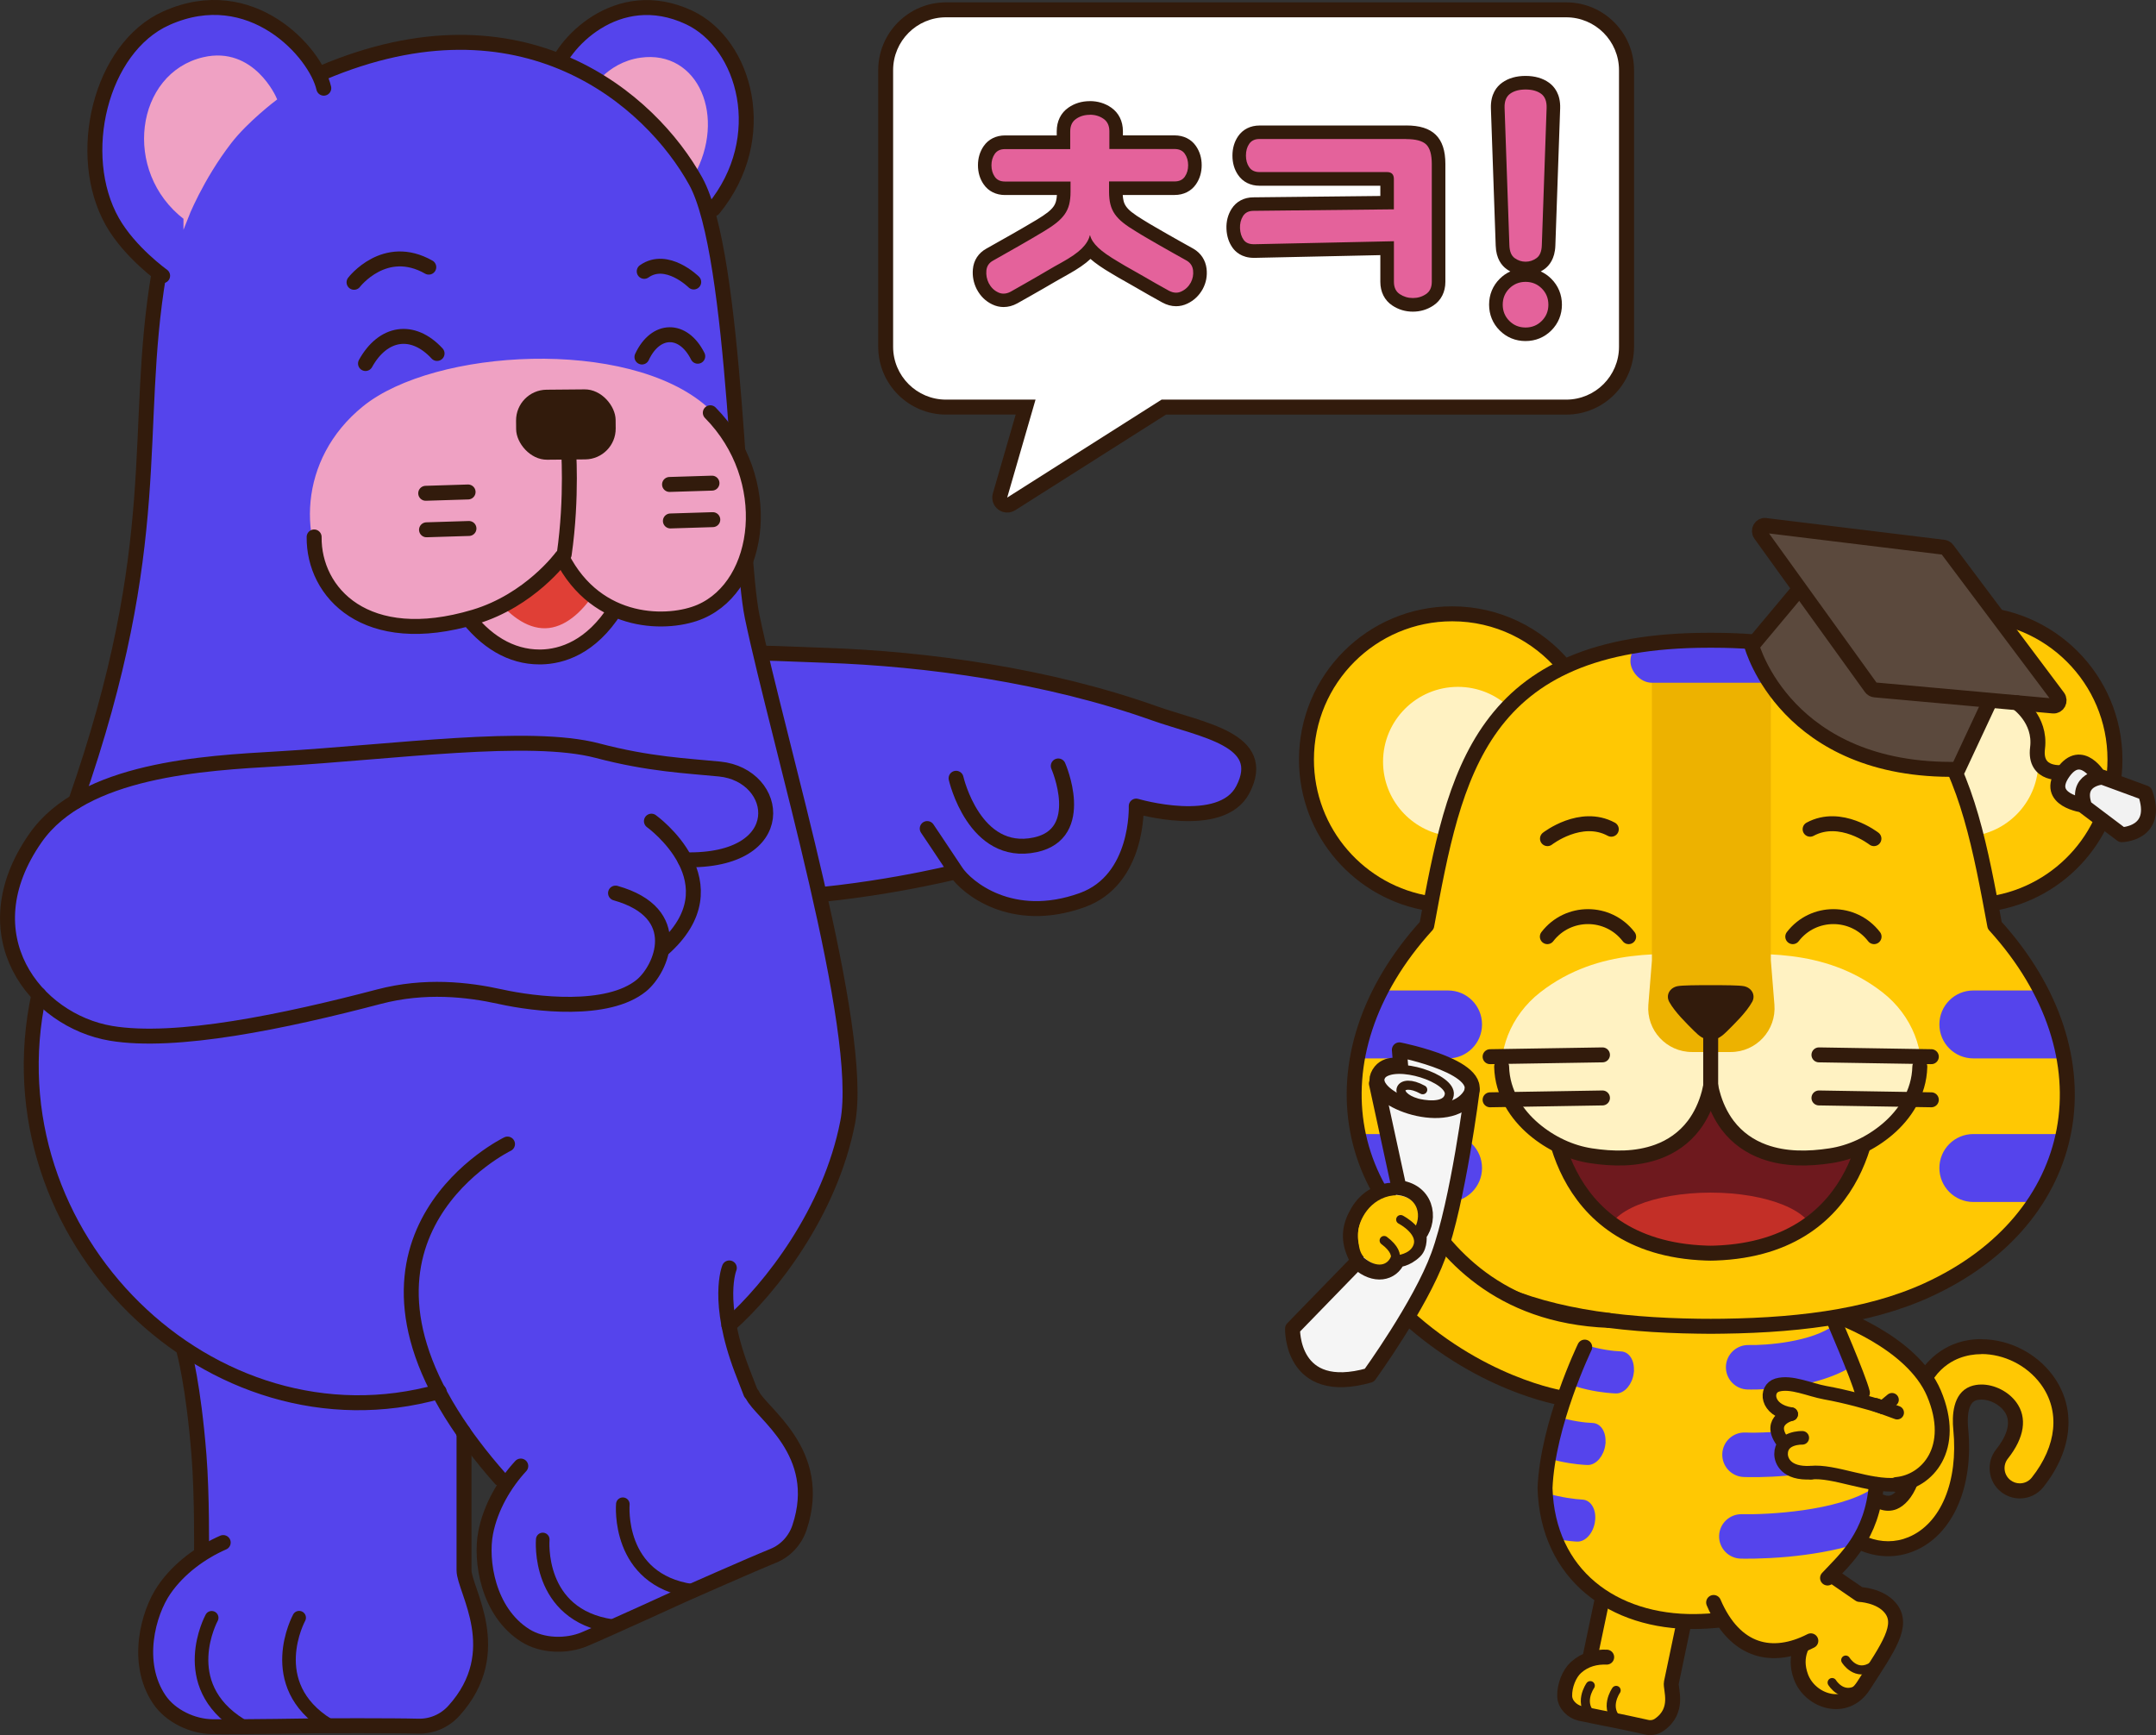 <svg xmlns="http://www.w3.org/2000/svg" xmlns:xlink="http://www.w3.org/1999/xlink" id="Capa_2" data-name="Capa 2" viewBox="0 0 475.97 383.08"><rect x="0" y="0" width="475.97" height="383.08" fill="#333333" stroke="none"/><defs><style>      .cls-1, .cls-2 {        fill: #efa1c3;      }      .cls-3 {        fill: #fff2c2;      }      .cls-4, .cls-5, .cls-6, .cls-7, .cls-8, .cls-9, .cls-10, .cls-11, .cls-12, .cls-13, .cls-14, .cls-15 {        stroke: #321b0c;        stroke-linejoin: round;      }      .cls-4, .cls-5, .cls-6, .cls-8, .cls-9, .cls-10, .cls-11, .cls-12, .cls-14, .cls-15 {        stroke-linecap: round;      }      .cls-4, .cls-5, .cls-7, .cls-9, .cls-14, .cls-15 {        fill: none;      }      .cls-4, .cls-6, .cls-10 {        stroke-width: 3.3px;      }      .cls-16 {        fill: #ffc803;      }      .cls-17 {        stroke-width: 1.18px;      }      .cls-17, .cls-18 {        stroke: #5544ec;      }      .cls-17, .cls-18, .cls-19 {        fill: #5544ec;      }      .cls-17, .cls-18, .cls-2 {        stroke-miterlimit: 10;      }      .cls-20 {        fill: #321b0c;      }      .cls-21 {        fill: #fff;      }      .cls-22 {        fill: #482aec;      }      .cls-5 {        stroke-width: 3px;      }      .cls-23 {        fill: #e4629b;      }      .cls-24 {        fill: #e03f36;      }      .cls-6 {        fill: #5b493d;      }      .cls-7, .cls-9, .cls-13 {        stroke-width: 3.3px;      }      .cls-25, .cls-8, .cls-12 {        fill: #ffc803;      }      .cls-8, .cls-11, .cls-14 {        stroke-width: 3.3px;      }      .cls-26, .cls-11 {        fill: #5544ec;      }      .cls-27 {        fill: #edb200;      }      .cls-10 {        fill: #f2f2f2;      }      .cls-28, .cls-13 {        fill: #6e191e;      }      .cls-12, .cls-15 {        stroke-width: 2px;      }      .cls-29 {        fill: #f5f5f5;      }      .cls-2 {        stroke: #efa1c3;      }      .cls-30 {        fill: #c32f27;      }      .cls-31 {        clip-path: url(#clippath);      }    </style><clipPath id="clippath"><path class="cls-13" d="M413.03,242.96s0,32.52-34.4,33.7c-.31,0-.64.02-.96.02s-.65,0-.97-.02c-34.39-1.18-34.39-33.7-34.39-33.7h70.73Z"></path></clipPath></defs><g id="Escenas"><g><g><g><path class="cls-16" d="M416.83,341.93c-3.35,0-6.72-1.28-9.76-3.69-1.3-1.03-2.53-2.26-3.67-3.67-1.74-2.15-1.41-5.31.74-7.05.89-.72,2.01-1.12,3.16-1.12,1.52,0,2.94.68,3.9,1.86,1.89,2.34,3.9,3.62,5.64,3.62.44,0,.86-.08,1.26-.25,2.42-1,5.69-5.86,4.77-15.17-1.27-12.77,5.93-16.96,9.09-18.17,1.71-.66,3.55-.99,5.47-.99,5.59,0,11.12,2.81,14.44,7.34,4.78,6.52,4.01,14.97-2.05,22.61-.96,1.21-2.39,1.9-3.93,1.9-1.13,0-2.23-.39-3.12-1.09-2.17-1.72-2.53-4.88-.81-7.05,2.25-2.83,4.39-6.94,1.82-10.44-1.42-1.94-3.98-3.24-6.36-3.24-.68,0-1.32.11-1.88.32-2.91,1.11-2.94,5.38-2.7,7.82,1.21,12.23-3.08,22.21-10.94,25.44-1.64.67-3.35,1.01-5.09,1.01Z"></path><path class="cls-20" d="M437.44,298.95c4.93,0,10.02,2.45,13.11,6.67,4.31,5.88,3.56,13.58-2.01,20.61-.66.84-1.65,1.27-2.64,1.27-.73,0-1.47-.24-2.09-.73-1.46-1.16-1.7-3.27-.54-4.73,3.68-4.64,4.34-9.05,1.86-12.44-1.78-2.43-4.87-3.92-7.69-3.92-.86,0-1.7.14-2.47.43-3.93,1.51-4.04,6.61-3.75,9.52,1.14,11.48-2.76,20.81-9.92,23.76-1.45.6-2.95.89-4.46.89-2.97,0-5.98-1.14-8.73-3.33-1.19-.95-2.33-2.08-3.41-3.41-1.17-1.44-.95-3.56.5-4.73.62-.5,1.37-.75,2.12-.75.98,0,1.95.43,2.62,1.25,2.24,2.77,4.68,4.24,6.92,4.24.65,0,1.28-.12,1.89-.37,3.45-1.42,6.73-7.3,5.78-16.86-1.16-11.64,5.24-15.4,8.04-16.47,1.55-.59,3.21-.88,4.88-.88M437.44,295.65c-2.12,0-4.17.37-6.06,1.1-2.74,1.05-11.56,5.58-10.14,19.88.86,8.67-2.16,12.83-3.76,13.49-.2.08-.41.12-.64.12-1.2,0-2.83-1.13-4.36-3.01-1.27-1.57-3.16-2.47-5.18-2.47-1.52,0-3.01.53-4.19,1.49-2.86,2.31-3.3,6.52-.98,9.38,1.21,1.5,2.53,2.82,3.92,3.92,3.33,2.65,7.06,4.04,10.79,4.04,1.95,0,3.88-.38,5.71-1.14,8.55-3.51,13.24-14.16,11.95-27.13-.12-1.24-.37-5.34,1.64-6.11.37-.14.8-.21,1.29-.21,1.85,0,3.92,1.06,5.03,2.57,1.95,2.66.11,6.06-1.78,8.44-1.11,1.39-1.6,3.14-1.4,4.91.2,1.77,1.08,3.35,2.48,4.46,1.17.93,2.64,1.45,4.14,1.45,2.05,0,3.95-.92,5.22-2.52,6.55-8.26,7.33-17.46,2.09-24.61-3.63-4.94-9.67-8.02-15.77-8.02h0Z"></path></g><g><g><path class="cls-16" d="M396.79,364.27c-14.93,3.93-18.64-11.71-18.64-11.71,12.37-2.19,21.55-8.34,21.55-8.34l10.85,7.8c3.44,0,4.85.45,6.29,2.27,4.01,5.07.26,11.04-5.04,17.33-3.14,3.73-8.24,5.17-11.15,2.51-3.07-2.82-3.86-9.86-3.86-9.86Z"></path><path class="cls-4" d="M404.25,347.71l6.29,4.32s4.45.17,6.76,2.96c3.15,3.79-.4,8.65-5.89,17.17-3.95,6.14-11.81,3.49-13.82-1.94-3.43-9.28,8.42-13.76,8.42-13.76"></path><g><path class="cls-15" d="M404.47,371.48s2.3,3.84,6.05,1.31"></path><path class="cls-15" d="M407.47,366.52s2.3,3.84,6.05,1.31"></path></g></g><g><path class="cls-16" d="M413.9,328.88c-.53,3.95-1.71,7.72-3.58,11.15h0c-2.02,3.71-4.85,7.01-8.54,9.68-7.75,5.61-17.69,7.91-27.14,8.01-17.16.2-26.61-8.53-30.72-18.71-.25-.58-.46-1.16-.66-1.74-.82-2.41-1.31-4.87-1.52-7.35-.25-2.9-.12-5.84.28-8.79.32-2.39.83-4.79,1.48-7.17,0,0,0-.03,0-.04,2.29-8.63,6.27-17.09,9.36-24.6,0,0,26.02,4.83,51.92.97,0,0,.35.84.93,2.26.78,1.94,1.98,4.99,3.23,8.44,1.1,3.05,2.24,6.41,3.16,9.63.83,2.91,1.5,5.7,1.79,8.02.05.42.1.84.14,1.26.31,3.04.27,6.05-.13,8.98Z"></path><g><path class="cls-18" d="M413.69,320.18c-5.8,3.2-13.16,4.56-19.02,5.1-4.94.46-8.79.35-9.71.32-2.43-.1-4.33-2.15-4.24-4.59.09-2.43,2.13-4.33,4.58-4.23,5.19.2,20.03-.5,26.45-5.9.83,2.91,1.5,5.7,1.79,8.02.05.42.1.84.14,1.26Z"></path><path class="cls-18" d="M413.56,329.16c-.53,3.95-1.71,7.72-3.58,11.15h0c-5.09,1.62-10.6,2.45-15.2,2.89-5.73.53-10.05.43-10.46.42-2.43-.05-4.36-2.08-4.3-4.52.06-2.43,2.09-4.35,4.52-4.29,5.6.13,21.2-.65,29.02-5.65Z"></path><path class="cls-18" d="M408.6,301.26c-5.2,3.14-11.75,4.33-16.51,4.78-3.2.29-5.6.25-6.28.24-2.43-.06-4.35-2.09-4.29-4.53.07-2.43,2.08-4.34,4.52-4.29,3.7.1,14.26-.63,19.33-4.63.78,1.94,1.98,4.99,3.23,8.44Z"></path><path class="cls-18" d="M353.91,318.9c-.3,2.28-1.84,4.1-3.44,4.05-.6-.02-3.1-.14-6.24-.85-.82-.19-1.68-.41-2.55-.69.32-2.39.83-4.79,1.48-7.17,0,0,0-.03,0-.04.14-.33.27-.67.41-.99,3.18,1.02,6.33,1.41,8,1.46,1.61.06,2.64,1.95,2.32,4.23Z"></path><path class="cls-18" d="M351.62,335.87c-.31,2.28-1.87,4.08-3.46,3.99-.21,0-2.03-.11-4.59-.57-.25-.58-.46-1.16-.66-1.74-.82-2.41-1.31-4.87-1.52-7.35,3.22.91,6.27,1.3,7.95,1.39,1.59.09,2.62,1.99,2.28,4.28Z"></path><path class="cls-22" d="M356.31,300.8c-.32,2.29-1.88,4.08-3.46,4-.45-.02-2.01-.13-4.03-.58-.4-.09-.81-.19-1.24-.31,1.44-3.22,2.68-5.9,3.57-7.79,1.18.25,2.21.37,2.88.41,1.6.09,2.61,1.99,2.28,4.27Z"></path></g></g><g><g><path class="cls-16" d="M404.78,290.29s17.32,5.83,22.18,17.36c5.11,12.12-2.51,20.24-9.27,20.17-5.69-.06-13.96-4.19-17.72-3.22-3.77.97-9.19-.76-6.09-6.43,0,0-4.46-2.37,0-5.29,0,0-6.42-3.66-1.8-6.83,1.8-1.23,12.7,1.63,12.7,1.63l7.03,1.89-7.37-19"></path><g><path class="cls-16" d="M395.43,312.22s-5.33,1.23-2,5.95"></path><path class="cls-16" d="M415.68,310.71c-3.07-.99-8.17-2.41-12.76-3.23-3.43-.62-7.49-2.58-10.57-1.68-2.76.81-2.53,5.58,3.08,6.42"></path><line class="cls-16" x1="415.68" y1="310.71" x2="417.69" y2="309.05"></line><path class="cls-16" d="M418.72,327.76c6.73-.62,13.35-7.99,8.24-20.11-4.86-11.53-22.18-17.36-22.18-17.36"></path><path class="cls-16" d="M399.78,325.14c5.08-.54,12.81,3.18,18.94,2.62"></path><path class="cls-16" d="M397.88,317.45s-4.71-.17-4.68,3.59c.01,1.48,1.12,4.41,6.58,4.1"></path><line class="cls-16" x1="414.12" y1="310.17" x2="418.83" y2="311.89"></line></g></g><g><path class="cls-16" d="M404.78,290.29s17.32,5.83,22.18,17.36c5.11,12.12-2.51,20.24-9.27,20.17-5.69-.06-13.96-4.19-17.72-3.22-3.77.97-9.19-.76-6.09-6.43,0,0-4.46-2.37,0-5.29,0,0-6.42-3.66-1.8-6.83,1.8-1.23,12.7,1.63,12.7,1.63l7.03,1.89-7.37-19"></path><g><path class="cls-5" d="M395.43,312.22s-5.33,1.23-2,5.95"></path><path class="cls-5" d="M415.68,310.71c-3.07-.99-8.17-2.41-12.76-3.23-3.43-.62-7.49-2.58-10.57-1.68-2.76.81-2.53,5.58,3.08,6.42"></path><line class="cls-5" x1="415.68" y1="310.71" x2="417.69" y2="309.05"></line><path class="cls-4" d="M418.72,327.76c6.73-.62,13.35-7.99,8.24-20.11-4.86-11.53-22.18-17.36-22.18-17.36"></path><path class="cls-5" d="M399.78,325.14c5.08-.54,12.81,3.18,18.94,2.62"></path><path class="cls-5" d="M397.88,317.45s-4.71-.17-4.68,3.59c.01,1.48,1.12,4.41,6.58,4.1"></path><line class="cls-5" x1="414.12" y1="310.17" x2="418.83" y2="311.89"></line></g></g></g><path class="cls-9" d="M411.16,307.5c-.85-3.43-6.71-16.94-6.71-16.94"></path><g><path class="cls-16" d="M378.73,353.8c3.77,13.3,19.06,10.82,27.72,7.65.06-.02.11-.04.17-.06,3.78-1.47,3.64-6.92-.18-8.27-1.74-.62-4.3.82-5.7-1.94-2.43-4.79-12.11-6.16-17.21-4.47-5.59,1.86-6.16,2.3-4.8,7.09Z"></path><path class="cls-4" d="M378.31,353.8c4.72,11.03,13.04,12.79,21.46,8.47"></path></g><g><g><path class="cls-25" d="M355.09,365.55c-2.25-.16-4.62.33-6.65,2.15-2.19,1.98-3.88,5.91-2.59,8.33,1.06,1.98,4.5,2.57,8.13,3.34,1.83.39,5.76,1.33,8.34,1.75,2.42.39,3.9-.03,4.84-1.02,2.32-2.43,2.27-4.94,1.81-8.61l3.27-15.59s-10.78-1.31-17.15-9.41l-4.14,19.72,12.6,2.5s-4.01-2.84-8.46-3.16"></path><path class="cls-8" d="M371.6,359.01s-1.31,6.24-2.62,12.49c-.28,1.34,1.93,6.13-2.71,9.33-.8.55-1.8.73-2.75.51-1.71-.41-6.94-1.49-6.94-1.49,0,0-5.77-1.12-7.7-1.55-1.79-.4-3.4-1.97-3.45-3.8-.07-2.36,1.02-5.03,2.51-6.36,2.02-1.82,4.44-2.36,6.76-2.27"></path><line class="cls-8" x1="350.97" y1="366.14" x2="353.56" y2="353.8"></line></g><g><path class="cls-15" d="M351.08,372.16s-2.9,4.08.74,6.97"></path><path class="cls-15" d="M356.79,373.21s-2.9,4.08.74,6.97"></path></g></g></g><path class="cls-9" d="M403.46,348.4c3.91-4.18,9.85-9.2,10.78-20.64"></path><g><g><g><path class="cls-16" d="M378.51,292.83c-18.63,0-35.29-1.9-48.63-7.99-34.41-15.71-41.17-51.64-14.9-80.53,6.18-33.38,11.51-62.95,62.23-62.95h.93c50.71,0,56.04,29.58,62.23,62.95,26.26,28.89,19.51,64.82-14.9,80.53-13.34,6.09-30,7.99-48.63,7.99"></path><g><g><path class="cls-28" d="M413.03,242.96s0,32.52-34.4,33.7c-.31,0-.64.02-.96.02s-.65,0-.97-.02c-34.39-1.18-34.39-33.7-34.39-33.7h70.73Z"></path><g class="cls-31"><ellipse class="cls-30" cx="377.66" cy="272.56" rx="22.66" ry="9.25"></ellipse></g><path class="cls-7" d="M413.03,242.96s0,32.52-34.4,33.7c-.31,0-.64.02-.96.02s-.65,0-.97-.02c-34.39-1.18-34.39-33.7-34.39-33.7h70.73Z"></path></g><path class="cls-3" d="M405.54,253.9c-27.91,2.88-27.91-11.52-27.91-11.52,0,0,0,14.4-27.56,11.52-21.96-2.29-23.39-24.45-9.99-34.85,12.97-10.06,27.92-8.34,37.73-8.34s24.75-1.72,37.73,8.34c13.4,10.39,11.97,32.58-9.99,34.85Z"></path><path class="cls-9" d="M331.51,235.5c.14,5.9,3.38,10.62,7.08,13.77s8.15,5.22,12.64,5.9c4.87.74,9.96.84,14.71-.89,3-1.09,5.84-2.98,8.01-5.86,1.51-2.01,2.65-4.44,3.35-7.07.14-.53.26-1.07.37-1.62.1.55.22,1.09.37,1.62.69,2.63,1.84,5.06,3.35,7.07,2.17,2.88,5.01,4.77,8.01,5.86,4.75,1.73,9.84,1.63,14.71.89,4.49-.68,8.88-2.7,12.64-5.9,3.69-3.15,6.94-7.87,7.08-13.77"></path></g><path class="cls-27" d="M377.85,232.27h-4.31c-5.65,0-10.1-4.82-9.64-10.45l.79-9.78v-70.01s12.99,0,26.25,0v70.01s.79,9.78.79,9.78c.45,5.63-4,10.45-9.64,10.45h-4.31"></path><g><rect class="cls-17" x="360.53" y="141.81" width="34.28" height="8.34" rx="4.17" ry="4.17"></rect><g><path class="cls-17" d="M326.59,226.18c0,3.82-3.09,6.91-6.91,6.91h-18.27c-.34,0-.67-.02-1-.07.88-4.58,2.46-9.19,4.76-13.75h14.51c1.91,0,3.64.77,4.89,2.02,1.25,1.25,2.02,2.98,2.02,4.88Z"></path><path class="cls-17" d="M428.74,226.18c0,3.82,3.09,6.91,6.91,6.91h18.27c.34,0,.67-.02,1-.07-.88-4.58-2.46-9.19-4.76-13.75h-14.51c-1.91,0-3.64.77-4.89,2.02-1.25,1.25-2.02,2.98-2.02,4.88Z"></path></g><g><path class="cls-17" d="M326.59,257.88c0,3.81-3.09,6.91-6.91,6.91h-13.31c-2.75-4.31-4.67-8.94-5.76-13.77.26-.03.53-.05.8-.05h18.27c1.91,0,3.64.77,4.89,2.02,1.25,1.25,2.02,2.98,2.02,4.89Z"></path><path class="cls-17" d="M428.74,257.88c0,3.81,3.09,6.91,6.91,6.91h13.31c2.75-4.31,4.67-8.94,5.76-13.77-.26-.03-.53-.05-.8-.05h-18.27c-1.91,0-3.64.77-4.89,2.02-1.25,1.25-2.02,2.98-2.02,4.89Z"></path></g></g></g><g><path class="cls-16" d="M346.47,147.32s-6.46,1.84-13.24,8.86c-3.05,3.16-6.16,7.37-8.78,12.94-1.48,3.14-3.25,9.4-4.77,15.44-1.93,7.67-3.46,14.96-3.46,14.96-16.25-1.56-27.8-15.26-27.8-31.92,0-17.71,15.51-32.07,33.22-32.07,9.13,0,18.98,5.67,24.82,11.79Z"></path><path class="cls-3" d="M333.23,156.18c-3.05,3.16-6.16,7.37-8.78,12.94-1.48,3.14-3.25,9.4-4.77,15.44-8.1-1.07-14.35-8-14.35-16.38,0-9.13,7.4-16.53,16.53-16.53,4.41,0,8.41,1.73,11.37,4.54Z"></path><path class="cls-9" d="M315.71,199.51c-15.45-2.35-27.29-15.7-27.29-31.81,0-17.77,14.41-32.18,32.18-32.18,9.95,0,18.84,4.52,24.75,11.61"></path><path class="cls-16" d="M408.86,147.32s6.46,1.84,13.24,8.86c3.05,3.16,6.16,7.37,8.78,12.94,1.48,3.14,3.25,9.4,4.77,15.44,1.93,7.67,3.46,14.96,3.46,14.96,16.25-1.56,27.8-15.26,27.8-31.92,0-17.71-15.51-32.07-33.22-32.07-9.13,0-18.98,5.67-24.82,11.79Z"></path><path class="cls-3" d="M422.1,156.18c3.05,3.16,6.16,7.37,8.78,12.94,1.48,3.14,3.25,9.4,4.77,15.44,8.1-1.07,14.35-8,14.35-16.38,0-9.13-7.4-16.53-16.53-16.53-4.41,0-8.41,1.73-11.37,4.54Z"></path><path class="cls-9" d="M439.62,199.51c15.45-2.35,27.29-15.7,27.29-31.81,0-17.77-14.41-32.18-32.18-32.18-9.95,0-18.84,4.52-24.75,11.61"></path></g><g><g><line class="cls-9" x1="401.56" y1="232.9" x2="426.37" y2="233.3"></line><line class="cls-9" x1="401.56" y1="242.41" x2="426.37" y2="242.82"></line><line class="cls-9" x1="353.77" y1="232.9" x2="328.96" y2="233.3"></line><line class="cls-9" x1="353.77" y1="242.41" x2="328.96" y2="242.82"></line></g><g><path class="cls-9" d="M413.7,185.16s-7.34-5.73-14.09-2.08"></path><path class="cls-9" d="M341.63,185.16s7.34-5.73,14.09-2.08"></path></g><line class="cls-9" x1="377.66" y1="228.18" x2="377.66" y2="242.38"></line><path class="cls-20" d="M386.8,221.22c-1.25,2.27-3.83,4.76-5.49,6.42-1.04,1.04-2.17,1.97-3.65,1.97s-2.61-.93-3.64-1.97c-1.66-1.66-4.24-4.15-5.5-6.42-.84-1.53.12-3.16,1.83-3.49,1.05-.2,4.18-.22,7.28-.22h.07c3.1,0,6.23.02,7.28.22,1.71.33,2.67,1.96,1.83,3.49Z"></path><g><path class="cls-9" d="M359.55,206.8h0c-4.53-5.9-13.42-5.9-17.95,0h0"></path><path class="cls-9" d="M413.73,206.8h0c-4.53-5.9-13.42-5.9-17.95,0h0"></path></g></g><path class="cls-9" d="M378.51,292.83c-18.63,0-35.29-1.9-48.63-7.99-34.41-15.71-41.17-51.64-14.9-80.53,6.18-33.38,11.51-62.95,62.23-62.95h.93c50.71,0,56.04,29.58,62.23,62.95,26.26,28.89,19.51,64.82-14.9,80.53-13.34,6.09-30,7.99-48.63,7.99"></path></g><g><path class="cls-25" d="M354.64,293.08s-24.6-3.98-40.74-25.94c-1-1.35-6.51-7.37-13.71-1.17-5.11,4.4-2.84,11.72,8.18,22.24,17.94,17.11,41.09,21.84,41.09,21.84,0,0,12.39-5.25,5.17-16.98Z"></path><path class="cls-4" d="M344.95,308.67s-18.79-2.87-36.27-19.82c-10.45-10.14-12.61-15.26-8.82-21.48,3.25-5.35,10.34-6.11,12.72-1.9,6.17,10.93,18.22,25.1,42.53,26.05"></path></g><g><path class="cls-29" d="M285.36,293.32s.19,9.27,6.86,10.76c2.62.59,10.08-.43,10.08-.43,0,0,11.88-16.87,15.25-26.44,1.09-3.1,3.5-12.67,3.5-12.67l4.22-25.55s-.28-4.1-16.5-7.52l-.02,3.47s-3.32-.76-5.14,2.03c-1.16,1.79.07,4.28,1.15,5.95l3.86,18.23s-.85,9.52-6.58,15.41-16.68,16.77-16.68,16.77Z"></path><path class="cls-9" d="M309.22,235.32s-3.72-1.01-5.06,2.21c-2.08,5.01,14.55,11.45,19.95,4.87,5.4-6.58-15.18-10.61-15.18-10.61l.29,3.53"></path><line class="cls-9" x1="308.71" y1="261.57" x2="303.86" y2="239.22"></line><path class="cls-9" d="M325.02,240.64s-3.11,24.7-7.48,36.57c-4.05,11.02-15.25,26.44-15.25,26.44-17.41,4.91-16.94-10.33-16.94-10.33l14.06-14.47"></path><path class="cls-15" d="M304.99,237.3c3.24-3.28,15.53.81,14.96,4.4-.52,3.26-6.18,2.08-7.1,1.82-5.7-1.61-4.04-5.84,1.24-2.92"></path></g><g><path class="cls-16" d="M314.5,271.03c0,3.9-3.11,7.09-6.48,7.09,0,0-1,2.49-3.21,1.59-4.2-1.7-4.96-2.71-4.96-7.51,0-2.72,2.58-7.69,7.74-8.27,3.29-.37,6.91,2.3,6.91,7.1Z"></path><path class="cls-14" d="M299.85,278.78c3.64,3.23,7.42,2.42,8.73-.66,0,0,1.82.02,3.78-1.86,1.23-1.18.92-3.61.92-3.61,2.78-3.73,1.61-9.91-4.8-10.47"></path><path class="cls-12" d="M309.22,269.26s5.51,2.83,3.54,6.44c-1.2,2.19-4.18,2.42-4.18,2.42"></path><path class="cls-15" d="M306.97,279.71s3.29-2.33-1.4-5.83"></path></g></g><path class="cls-18" d="M360.18,303.1c-.3,2.28-1.84,4.1-3.44,4.05-.6-.02-3.1-.14-6.24-.85-.82-.19-1.68-.41-2.55-.69.32-2.39.83-4.79,1.48-7.17,0,0,0-.03,0-.04.14-.33.27-.67.41-.99,3.18,1.02,6.33,1.41,8,1.46,1.61.06,2.64,1.95,2.32,4.23Z"></path><path class="cls-9" d="M379.84,357.67c-1.93.21-3.8.31-5.55.34-18.13.21-32.62-10.29-33.2-29.45.58-14.2,8.76-31.14,8.76-31.14"></path><g><path class="cls-6" d="M386.74,142.59s7.58,28.01,45.53,27.26l9.01-19.29-38.65-26.96-15.88,18.99Z"></path><path class="cls-6" d="M389.76,116.02l39.3,4.8c.33.04.63.21.83.48l24.43,32.58c.64.86,0,2.09-1.06,1.99l-39.35-3.55c-.35-.03-.67-.22-.88-.51l-24.37-33.83c-.63-.88.05-2.1,1.11-1.97Z"></path><path class="cls-4" d="M455.49,170.54s-6.47.91-5.67-5.39c.8-6.38-4.54-10-4.54-10"></path><path class="cls-10" d="M460.06,177.8s-8.92-1.11-4.57-7.26c4.06-5.74,7.99,1.13,7.99,1.13"></path><path class="cls-10" d="M460.28,178.17l8.12,6.12s8.41-.17,5.17-9.23l-9.47-3.48s-6.2.37-3.82,6.59Z"></path></g></g><g><g><path class="cls-11" d="M157.53,46.11c12.84-15.7,7-36.45-5.41-42.26-15.95-7.47-28.35,6.06-29.99,12.78"></path><path class="cls-2" d="M152.76,38.57c7.1-12.7,1.02-27.06-11.28-25.34-7.45,1.04-10.87,7.37-10.87,7.37,0,0,6.31,3.22,10.27,7.06,6.83,6.63,11.88,10.9,11.88,10.9Z"></path></g><g><path class="cls-26" d="M206.38,193.55s-75.31,19.07-83.62-14.88c-9.55-38.98,41.73-32.32,68.94-32.92,12.99-.29,86.32,9.46,84.59,24.74-1.63,14.37-25.46,7.49-25.46,7.49,0,0,2.79,14.85-9.62,19.73-19.17,7.54-30.14-5.22-30.14-5.22"></path><path class="cls-4" d="M204.7,182.93s2.64,3.91,6.38,9.55c2.21,3.33,12.2,11.88,27.84,6.25,12.55-4.52,11.92-20.76,11.92-20.76,0,0,18.75,5.56,23.53-3.62,5.81-11.14-8.95-13.11-19.6-16.89-23.41-8.33-50.07-12.01-72.61-12.78-27.21-.92-68.94-5-59.39,33.98,8.32,33.95,88.31,13.81,88.31,13.81"></path><path class="cls-4" d="M211.07,171.83s3.99,17.57,17.47,14.69c11.64-2.49,5.09-17.41,5.09-17.41"></path></g><path class="cls-19" d="M187.13,247.81c-3.55,18.23-13.19,34.81-27.97,46.2-16.16,12.45-36.7,17.82-56.87,18.16-21.43.37-42.88-2.29-61.39-13.9-19.17-12.02-33.03-33.13-34.67-55.89-1.01-13.94,2.14-28.09,4.94-41.67,4.33-21.03,10.28-41.68,16.18-62.31,4.28-14.98,3.19-82.93,14.16-98.05,27.92-38.45,92.87-41.52,112.08-.33,7.9,16.93,8.72,83.4,13,98.38,11.48,40.13,24.49,89.1,20.54,109.42Z"></path><path class="cls-14" d="M120.78,310.38c-6.61,1.19-13.61,1.8-20.96,1.8-.32,0-.64,0-.98,0-.32,0-.65,0-.97,0-.29,0-.6,0-.89,0-.29,0-.6,0-.9,0-.32,0-.64,0-.97,0-.33,0-.65,0-.98,0-3.12,0-6.17-.11-9.15-.33"></path><g><path class="cls-19" d="M151.2,189.84s7.63,10.56-4.91,19.75c0,0-2.02,11.88-14.96,12.94-6.97.57-34.6-4.1-34.6-4.1-32.17,6.2-64.63,14.78-81.83,6.21-4.3-2.15-25.86-17.48-3.9-43.34,14.87-17.5,101.03-15.48,101.03-15.48,0,0,31.77,3.98,46.82,3.98,13.44,0,16.19,20.56-7.65,20.04Z"></path><path class="cls-4" d="M143.81,181.3s19.08,13.69,2.48,28.29"></path><path class="cls-4" d="M135.89,197.18c15.65,4.41,10.09,16.83,5.71,20.41-7.46,6.09-23.5,4.15-31.14,2.46-7.24-1.6-16.66-2.66-26.8,0-20.82,5.47-44.81,10.5-59.16,8.09-16.68-2.8-31.68-21.64-16.65-43.15,10.6-15.16,37.28-16.5,53.5-17.45,25.78-1.51,55.56-5.76,70.57-1.8,11.45,3.02,19.79,3.34,26.94,4.05,13.44,1.34,16.1,20.59-7.65,20.04"></path></g><g><path class="cls-26" d="M45.47,342c-17.78,12.45-14.4,27.41-9.06,34.14,4.39,5.52,15,5.11,26.31,5.12,5.7,0,17.99.39,25.94,0,7.46-.36,11.59-2.67,13.77-6.37,5.4-9.16,3.67-16.98,0-28.19v-41.01s-36.05,12.65-61.79-7.31c0,0,2.28,17.07,3.29,22.92.88,5.11,1.54,20.69,1.54,20.69h0"></path><path class="cls-4" d="M102.44,314.05v32.64c0,4.37,9.58,17.96-2.23,31.02-2.04,2.26-4.92,3.48-7.88,3.4-5.35-.15-21.6-.09-21.6-.09,0,0-17.89.29-23.89.21-4.27-.06-9.17-2.3-11.68-6.02-5.46-8.1-2.46-19.12,1.12-24.29,3.24-4.68,8.15-8.23,13-10.35"></path><g><path class="cls-5" d="M46.73,357.18s-8.04,14.7,6.34,23.65"></path><path class="cls-5" d="M66.04,357.16s-8.04,14.7,6.34,23.65"></path></g><path class="cls-4" d="M44.49,342.43s.14-12.23-.56-21.12c-1.24-15.62-3.29-22.92-3.29-22.92"></path></g><g><path class="cls-26" d="M108.73,334.68c-2.71,11.25-.39,22.38,7.2,26.4,9.97,5.28,17.45-1.27,27.81-5.8,5.22-2.29,16.63-6.87,23.76-10.41,6.69-3.33,9.41-7.12,10.05-11.36,2.36-15.62-11.32-25.82-11.32-25.82-1.92-7.55-6.06-17.16-4.09-30.8,2.09-14.47-14.47-27.52-14.47-27.52,0,0-45.86-9.48-56.04,28.81-4.67,17.57,4.83,30.08,18.82,48.29.67.88-.5,3.12-1.73,8.22Z"></path><g><path class="cls-5" d="M119.82,339.89s-1.46,16.69,15.3,19.12"></path><path class="cls-5" d="M137.5,332.11s-1.46,16.69,15.3,19.12"></path></g><path class="cls-4" d="M166.09,307.94c1.76,4.01,15.99,12.6,10.42,29.3-.96,2.89-3.1,5.17-5.85,6.28-4.96,2.01-19.81,8.59-19.81,8.59,0,0-16.26,7.45-21.79,9.79-3.94,1.66-9.33,1.57-13.11-.82-8.26-5.22-9.93-16.53-8.73-22.7,1.09-5.59,4.16-10.81,7.75-14.7"></path><path class="cls-4" d="M161.01,279.94s-3.01,7.23,2.74,22.46c.73,1.93,1.39,3.62,1.99,5.14"></path><path class="cls-4" d="M102.29,316.16c.68.98,1.4,1.97,2.16,2.97,1.79,2.38,3.79,4.82,6,7.33"></path><path class="cls-4" d="M112.04,252.59s-40.45,19.63-9.74,63.57"></path></g><path class="cls-14" d="M96.95,307.23c-50.16,14.08-99.91-34.21-88.37-87.62"></path><g><path class="cls-26" d="M64.71,8.64c4.49,4.51,6.35,9.25,6.35,9.25,0,0-17.58,16.14-33.15,44.9,0,0-13.07-10.62-15.54-19.59-4.08-14.82.42-37.85,21.2-41.25,14.31-2.35,21.13,6.69,21.13,6.69Z"></path><path class="cls-2" d="M41,48.06c-13.55-10.33-10.54-31.56,3.98-34.94,10.79-2.51,15.6,8.67,15.6,8.67,0,0-6.19,4.68-9.9,9.47-6.39,8.27-9.68,16.8-9.68,16.8Z"></path><path class="cls-14" d="M35.9,60.88s-7.25-5.16-11.09-11.92c-8.32-14.69-2.7-38.4,11.9-44.94,18.77-8.4,32.99,7.6,34.77,15.45"></path></g><path class="cls-14" d="M16.7,176.96c20.14-57.6,12.53-81.74,18.37-116.5"></path><path class="cls-14" d="M160.92,292.6c9.29-8.22,22.37-25.05,26.21-44.79,3.96-20.32-15.22-83.63-21.07-111.63-3.02-14.47-3.43-79.82-12.47-96.17-9.9-17.91-38.12-42.81-82.53-23.9"></path><g><g><g><path class="cls-1" d="M119.09,145.05c-6.25,0-12-3.37-16.62-9.73-3.23-4.45-5.45-9.74-5.53-13.16-.09-3.94,2.42-7.74,6.88-10.42,3.95-2.37,9.13-3.75,14.61-3.87.27,0,.54,0,.81,0,5.17,0,10.13,1.14,13.96,3.22,4.58,2.48,7.25,6.16,7.34,10.1.08,3.43-1.8,8.78-4.67,13.31-5.41,8.54-11.9,10.45-16.39,10.56h-.39Z"></path><path class="cls-20" d="M119.24,109.51c4.91,0,9.57,1.06,13.18,3.02,4.04,2.19,6.4,5.35,6.48,8.69.07,3.08-1.75,8.18-4.42,12.39-5.02,7.92-10.95,9.7-15.03,9.79-.12,0-.24,0-.35,0-5.7,0-10.98-3.12-15.28-9.05-3-4.13-5.14-9.16-5.21-12.23-.08-3.33,2.14-6.6,6.08-8.97,3.7-2.23,8.6-3.52,13.8-3.64.26,0,.51,0,.77,0M119.24,106.21c-.28,0-.56,0-.85,0-5.76.13-11.24,1.59-15.42,4.11-4.98,3-7.78,7.32-7.68,11.87.08,3.73,2.43,9.4,5.84,14.09,4.95,6.81,11.16,10.41,17.95,10.41.14,0,.29,0,.43,0,4.9-.11,11.95-2.16,17.75-11.32,3.03-4.78,5.01-10.5,4.93-14.23-.1-4.55-3.09-8.74-8.2-11.51-4.07-2.2-9.31-3.42-14.75-3.42h0Z"></path></g><path class="cls-24" d="M104.34,121.1c.1,4.63,7.54,17.8,16.06,17.61,8.52-.19,14.91-13.68,14.81-18.31s-7.1-8.23-15.63-8.03c-8.52.19-15.35,4.1-15.24,8.73Z"></path></g><path class="cls-2" d="M124.01,122.96c4.43,13.21,33.72,24.87,40.34-3.2,1.69-7.15,2.97-19.42-8.62-29.61-17.25-15.14-59.73-12.65-75.28-.05-14.25,11.55-14.16,29.89-5.88,40.29,8.24,10.36,31.05,13.64,49.45-7.44Z"></path><path class="cls-4" d="M69.35,118.55c-.14,12.25,11.35,24.85,35.4,17.66,12.27-3.67,19.26-13.26,19.26-13.26,7.84,15.5,23.8,15.05,30.63,12.08,13.69-5.94,16.5-29.4,2.17-43.9"></path><path class="cls-4" d="M125.47,98.39s.91,11.26-.91,23.99"></path><rect class="cls-20" x="113.95" y="86" width="21.98" height="15.46" rx="6.79" ry="6.79" transform="translate(250.68 186.37) rotate(179.5)"></rect><g><line class="cls-4" x1="157.18" y1="106.67" x2="147.81" y2="106.96"></line><line class="cls-4" x1="157.36" y1="114.73" x2="148" y2="115.02"></line><line class="cls-4" x1="93.98" y1="108.91" x2="103.34" y2="108.62"></line><line class="cls-4" x1="94.16" y1="116.97" x2="103.53" y2="116.68"></line></g><g><g><path class="cls-4" d="M153.15,62.26s-5.94-5.88-10.93-2.35"></path><path class="cls-4" d="M78.16,62.33s6.78-8.88,16.5-3.35"></path></g><g><path class="cls-4" d="M96.49,78.04c-5.4-5.84-11.95-4.74-15.8,2.22"></path><path class="cls-4" d="M154.04,78.65c-3.2-6.4-9.3-6.32-12.32.17"></path></g></g></g></g><g><g><path class="cls-21" d="M222.35,111.5c-.35,0-.7-.11-.99-.33-.55-.41-.79-1.12-.59-1.78l5.65-19.52h-17.57c-7.34,0-13.32-5.97-13.32-13.32V15.49c0-7.34,5.97-13.32,13.32-13.32h136.91c7.34,0,13.32,5.97,13.32,13.32v61.07c0,7.34-5.97,13.32-13.32,13.32h-88.83l-33.68,21.37c-.27.17-.58.26-.88.26Z"></path><path class="cls-20" d="M345.75,3.82c6.44,0,11.67,5.22,11.67,11.67v61.07c0,6.44-5.22,11.67-11.67,11.67h-89.31l-34.09,21.63,6.26-21.63h-19.77c-6.44,0-11.67-5.22-11.67-11.67V15.49c0-6.44,5.22-11.67,11.67-11.67h136.9M345.75.52h-136.9c-8.25,0-14.97,6.71-14.97,14.97v61.07c0,8.25,6.71,14.97,14.97,14.97h15.38l-5.04,17.41c-.38,1.32.09,2.73,1.19,3.56.58.44,1.28.66,1.98.66.61,0,1.23-.17,1.77-.51l33.28-21.11h88.36c8.25,0,14.97-6.71,14.97-14.97V15.49c0-8.25-6.71-14.97-14.97-14.97h0Z"></path></g><g><g><path class="cls-23" d="M221.56,66.3c-.63,0-1.25-.14-1.84-.42-1.18-.56-2.1-1.46-2.74-2.68-.58-1.16-.81-2.37-.7-3.62.13-1.47.9-2.64,2.23-3.37,1.09-.61,2.11-1.18,3.03-1.71.93-.53,1.85-1.05,2.77-1.57.9-.5,1.77-1.01,2.62-1.51l2.75-1.62c1.03-.62,1.92-1.22,2.62-1.78.64-.51,1.15-1.04,1.53-1.58.36-.51.62-1.08.77-1.69.17-.67.25-1.49.25-2.42v-.76h-12.97c-1.92,0-2.96-.93-3.49-1.71-.66-.96-.99-2.09-.99-3.37s.33-2.41.99-3.37c.54-.78,1.58-1.71,3.49-1.71h12.9v-2.42c0-2.19,1.05-3.37,1.94-3.99,1.11-.77,2.42-1.16,3.87-1.16s2.76.39,3.87,1.16c.88.61,1.94,1.8,1.94,3.99v2.42h12.9c1.91,0,2.95.93,3.49,1.71.66.96,1,2.1,1,3.37s-.33,2.41-.99,3.37c-.54.78-1.58,1.71-3.49,1.71h-12.97v.76c0,.93.09,1.75.25,2.42.15.61.41,1.18.77,1.69.38.54.89,1.07,1.53,1.58.7.55,1.58,1.15,2.63,1.78.93.58,1.82,1.11,2.7,1.61l2.65,1.53c.88.51,1.79,1.02,2.74,1.55l3.09,1.73c1.27.74,2.02,1.87,2.18,3.29.15,1.25-.08,2.45-.66,3.56-.65,1.19-1.57,2.06-2.74,2.61-.59.28-1.21.42-1.84.42-.77,0-1.54-.21-2.31-.63l-3.04-1.7c-.92-.51-1.81-1.03-2.68-1.54-.85-.5-1.71-.99-2.58-1.47-.91-.5-1.89-1.07-2.91-1.69-2.14-1.25-3.69-2.35-4.73-3.35-.25-.24-.48-.48-.69-.72-.24.3-.5.6-.8.89-1.06,1.06-2.66,2.17-4.88,3.4-.97.53-1.87,1.04-2.72,1.54-.87.51-1.75,1.02-2.64,1.53-.89.51-1.79,1.03-2.72,1.56-.93.53-1.95,1.11-3.07,1.73-.78.42-1.55.64-2.32.64Z"></path><path class="cls-20" d="M240.6,25.33c1.15,0,2.16.3,3.02.9.86.6,1.29,1.52,1.29,2.75v3.92h14.4c1.02,0,1.77.35,2.26,1.06.49.71.73,1.55.73,2.52s-.24,1.81-.73,2.52c-.49.71-1.24,1.06-2.26,1.06h-14.47v2.26c0,1.06.1,1.99.3,2.79.2.8.53,1.53.99,2.19.47.66,1.07,1.29,1.83,1.89.75.6,1.68,1.23,2.79,1.89.93.58,1.83,1.12,2.72,1.63.88.51,1.77,1.02,2.65,1.53.88.51,1.8,1.03,2.75,1.56.95.53,1.98,1.11,3.09,1.73.84.49,1.32,1.21,1.43,2.16.11.95-.06,1.85-.5,2.69-.49.89-1.17,1.54-2.06,1.96-.39.19-.79.28-1.2.28-.52,0-1.04-.15-1.59-.44-1.11-.62-2.11-1.18-3.02-1.69-.91-.51-1.79-1.02-2.65-1.53-.86-.51-1.74-1.01-2.62-1.49-.89-.49-1.84-1.04-2.85-1.66-2.03-1.19-3.53-2.24-4.48-3.15-.95-.91-1.54-1.8-1.76-2.69h-.07c-.22.97-.81,1.94-1.76,2.89-.95.95-2.47,2-4.55,3.15-.97.53-1.89,1.05-2.75,1.56-.86.51-1.74,1.02-2.62,1.53-.89.51-1.79,1.03-2.72,1.56-.93.53-1.95,1.11-3.05,1.73-.54.3-1.07.44-1.59.44-.41,0-.81-.09-1.2-.28-.89-.42-1.57-1.09-2.06-2.02-.44-.88-.62-1.81-.53-2.79.09-.97.57-1.7,1.46-2.19,1.1-.62,2.12-1.19,3.05-1.73.93-.53,1.85-1.05,2.75-1.56.91-.51,1.79-1.02,2.65-1.53.86-.51,1.78-1.05,2.75-1.63,1.1-.66,2.03-1.29,2.79-1.89.75-.6,1.36-1.23,1.83-1.89.46-.66.8-1.39,1-2.19.2-.8.3-1.73.3-2.79v-2.26h-14.47c-1.02,0-1.77-.35-2.26-1.06-.49-.71-.73-1.55-.73-2.52s.24-1.81.73-2.52c.49-.71,1.24-1.06,2.26-1.06h14.4v-3.92c0-1.24.43-2.16,1.29-2.75.86-.6,1.87-.9,3.02-.9M240.6,22.33c-1.77,0-3.36.48-4.73,1.43-1.67,1.15-2.58,3.01-2.58,5.22v.92h-11.4c-2,0-3.68.84-4.73,2.36-.83,1.21-1.26,2.63-1.26,4.22s.42,3.01,1.26,4.22c1.04,1.52,2.72,2.36,4.73,2.36h11.44c-.03.5-.09.94-.19,1.32-.11.44-.29.83-.54,1.19-.3.42-.71.85-1.23,1.26-.64.51-1.47,1.07-2.47,1.67l-.83.49-1.9,1.12c-.86.51-1.73,1.01-2.6,1.5-.91.51-1.84,1.04-2.78,1.57-.92.53-1.93,1.1-3.03,1.71-1.74.96-2.81,2.57-2.98,4.54-.14,1.53.14,3.01.84,4.4v.03s.03.02.03.02c.79,1.51,1.95,2.64,3.43,3.34.79.38,1.63.57,2.48.57,1.02,0,2.04-.27,3.02-.81,1.14-.64,2.17-1.22,3.1-1.75.93-.53,1.84-1.05,2.73-1.56.89-.51,1.78-1.03,2.65-1.54.84-.49,1.74-1,2.67-1.51,2.22-1.23,3.86-2.36,5.01-3.45,1.1.97,2.63,2.03,4.64,3.21,1.01.61,2.01,1.2,2.93,1.7.85.47,1.71.96,2.54,1.45.93.55,1.82,1.06,2.71,1.56.9.51,1.91,1.07,3.02,1.69,1.01.55,2.03.83,3.05.83.86,0,1.69-.19,2.49-.57,1.46-.69,2.6-1.78,3.4-3.22v-.03s.03-.03.03-.03c.73-1.38,1-2.87.82-4.43-.22-1.88-1.25-3.45-2.9-4.41l-3.13-1.75c-.94-.53-1.85-1.04-2.72-1.54-.89-.51-1.77-1.02-2.65-1.53-.84-.48-1.7-.99-2.64-1.58-1.02-.61-1.85-1.18-2.5-1.69-.52-.41-.94-.84-1.24-1.27-.25-.36-.43-.75-.54-1.19-.09-.38-.16-.82-.19-1.32h11.44c2,0,3.68-.84,4.73-2.36.84-1.22,1.26-2.64,1.26-4.22s-.42-3-1.26-4.22c-1.05-1.53-2.73-2.36-4.73-2.36h-11.4v-.92c0-2.21-.92-4.06-2.59-5.22-1.37-.95-2.96-1.43-4.73-1.43h0Z"></path></g><g><path class="cls-23" d="M311.91,67.31c-1.36,0-2.61-.38-3.72-1.11-.9-.6-1.96-1.77-1.96-3.97v-7.43l-29.43.63c-1.94,0-2.96-.87-3.48-1.6-.65-.92-1.01-2.05-1.07-3.36-.06-1.32.24-2.52.89-3.55.53-.85,1.59-1.86,3.59-1.86l29.49-.32v-5.24h-28.16c-1.91,0-2.96-.93-3.49-1.71-.66-.96-.99-2.12-.99-3.44s.33-2.48.99-3.44c.54-.78,1.58-1.71,3.49-1.71h32.38c2.55,0,4.34.53,5.46,1.62,1.13,1.1,1.68,2.86,1.68,5.39v26.01c0,2.2-1.07,3.37-1.96,3.97-1.11.74-2.36,1.11-3.72,1.11Z"></path><path class="cls-20" d="M310.45,30.71c2.12,0,3.59.4,4.41,1.19.82.8,1.23,2.23,1.23,4.31v26.01c0,1.24-.43,2.15-1.29,2.72-.86.58-1.82.86-2.89.86s-2.02-.29-2.89-.86c-.86-.57-1.29-1.48-1.29-2.72v-8.96l-30.72.66c-.07,0-.14,0-.21,0-1.04,0-1.79-.32-2.25-.97-.49-.69-.75-1.54-.8-2.55-.04-1.02.18-1.91.66-2.69.49-.77,1.26-1.16,2.32-1.16l30.99-.33v-6.7c0-1.02-.51-1.53-1.53-1.53h-28.14c-1.02,0-1.77-.35-2.26-1.06-.49-.71-.73-1.57-.73-2.59s.24-1.88.73-2.59c.49-.71,1.24-1.06,2.26-1.06h32.38M310.45,27.71h-32.38c-2,0-3.68.84-4.73,2.36-.83,1.21-1.26,2.66-1.26,4.29s.42,3.08,1.26,4.29c1.04,1.52,2.72,2.36,4.73,2.36h26.66v2.26l-28.02.3c-2.06,0-3.79.91-4.83,2.56-.81,1.3-1.19,2.78-1.12,4.41.07,1.6.52,3,1.35,4.16.59.83,1.98,2.23,4.69,2.23.1,0,.19,0,.29,0l27.64-.6v5.89c0,2.23.93,4.09,2.63,5.22,1.36.91,2.89,1.37,4.55,1.37s3.19-.46,4.55-1.37c1.69-1.13,2.63-2.98,2.63-5.22v-26.01c0-2.95-.7-5.06-2.13-6.46-1.42-1.38-3.54-2.05-6.51-2.05h0Z"></path></g><g><path class="cls-23" d="M336.79,73.81c-1.82,0-3.38-.64-4.64-1.9s-1.9-2.82-1.9-4.64.64-3.38,1.9-4.65c1.26-1.26,2.82-1.9,4.64-1.9s3.38.64,4.64,1.9c1.26,1.26,1.9,2.83,1.9,4.65s-.64,3.38-1.9,4.64c-1.26,1.26-2.83,1.9-4.65,1.9ZM336.79,59.28c-1.2,0-2.32-.37-3.3-1.08-1.12-.81-1.72-2.17-1.78-4.02l-1.06-30.32c-.08-2.47.96-3.75,1.85-4.39,1.12-.8,2.57-1.21,4.29-1.21s3.17.41,4.29,1.21c.89.64,1.93,1.92,1.85,4.38l-1.06,30.33c-.06,1.85-.66,3.2-1.78,4.01-.99.72-2.1,1.08-3.3,1.08Z"></path><path class="cls-20" d="M336.79,19.76c1.42,0,2.56.31,3.42.93.86.62,1.27,1.66,1.23,3.12l-1.06,30.32c-.04,1.37-.43,2.32-1.16,2.85-.73.53-1.54.8-2.42.8s-1.69-.27-2.42-.8c-.73-.53-1.12-1.48-1.16-2.85l-1.06-30.32c-.05-1.46.37-2.5,1.23-3.12.86-.62,2-.93,3.42-.93M336.79,62.23c1.42,0,2.61.49,3.58,1.46.97.97,1.46,2.17,1.46,3.58s-.49,2.61-1.46,3.58c-.97.97-2.17,1.46-3.58,1.46s-2.61-.49-3.58-1.46c-.97-.97-1.46-2.17-1.46-3.58s.49-2.61,1.46-3.58c.97-.97,2.17-1.46,3.58-1.46M336.79,16.76c-2.05,0-3.79.5-5.17,1.49-1.19.85-2.57,2.52-2.48,5.65l1.06,30.34c.09,2.9,1.35,4.42,2.4,5.17.27.19.54.37.82.52-.86.39-1.65.94-2.34,1.63-1.53,1.53-2.34,3.5-2.34,5.7s.81,4.18,2.34,5.7c1.53,1.53,3.5,2.34,5.7,2.34s4.17-.81,5.7-2.34c1.53-1.53,2.34-3.5,2.34-5.7s-.81-4.17-2.34-5.7c-.7-.7-1.48-1.24-2.34-1.63.28-.15.56-.33.83-.52,1.04-.76,2.3-2.27,2.4-5.18l1.06-30.32c.1-3.14-1.29-4.81-2.47-5.66-1.38-.99-3.12-1.49-5.17-1.49h0Z"></path></g></g></g></g></g></svg>